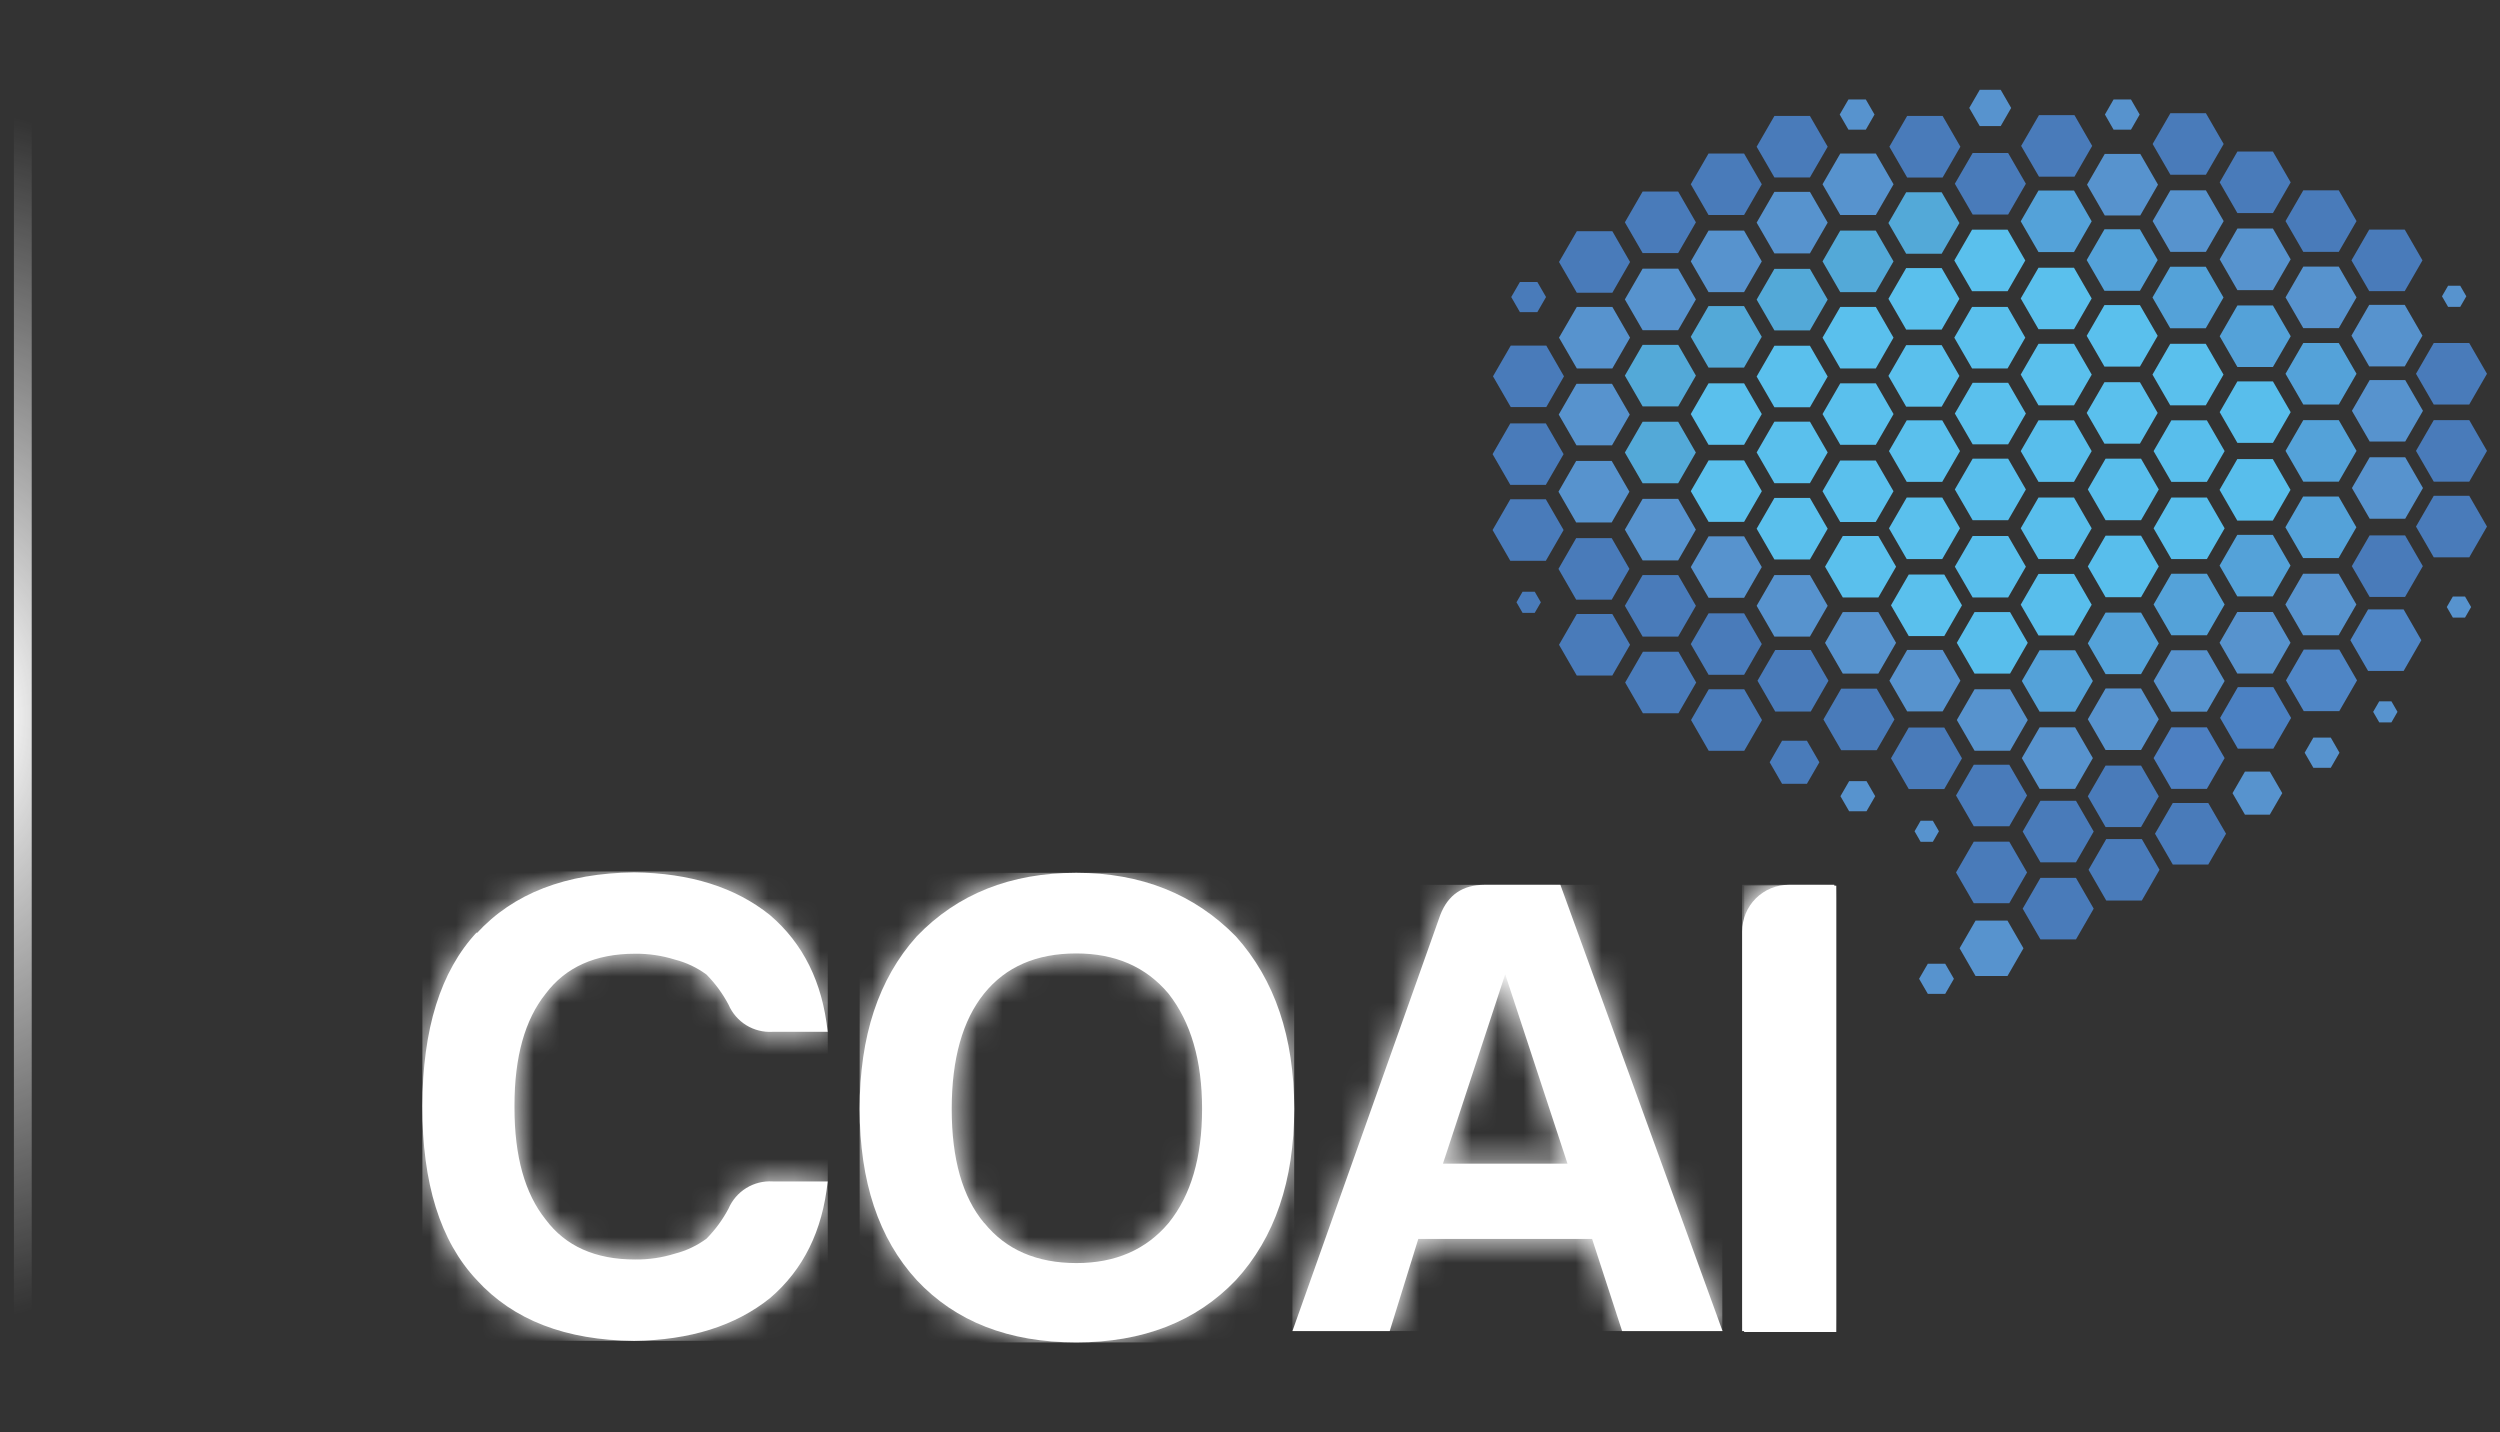 <svg width="96" height="55" viewBox="0 0 96 55" fill="none" xmlns="http://www.w3.org/2000/svg">
<rect x="0" y="0" width="96" height="55" fill="#333333" stroke="none"/>
<path d="M1.218 0H0.534V55H1.218V0Z" fill="url(#paint0_radial_3077_6279)"/>
<path d="M83.343 6.71L82.661 5.529L83.343 4.348H84.707L85.389 5.529L84.707 6.71H83.343Z" fill="#497BBA"/>
<path d="M88.446 18.495L87.764 17.314L88.446 16.133H89.809L90.491 17.314L89.809 18.495H88.446Z" fill="#54A2D9"/>
<path d="M90.996 19.919L90.314 18.74L90.996 17.559H92.36L93.042 18.74L92.36 19.919H90.996Z" fill="#5793CE"/>
<path d="M70.701 28.808L70.019 27.627L70.701 26.445H72.065L72.747 27.627L72.065 28.808H70.701Z" fill="#497BBA"/>
<path d="M73.235 27.318L72.553 26.138L73.235 24.957H74.598L75.28 26.138L74.598 27.318H73.235Z" fill="#5793CE"/>
<path d="M65.61 20.04L64.926 18.861L65.61 17.68H66.973L67.655 18.861L66.973 20.04H65.61Z" fill="#5AC0ED"/>
<path d="M68.137 21.484L67.455 20.302L68.137 19.121H69.501L70.183 20.302L69.501 21.484H68.137Z" fill="#5AC0ED"/>
<path d="M68.137 15.64L67.455 14.459L68.137 13.277H69.501L70.183 14.459L69.501 15.64H68.137Z" fill="#5AC0ED"/>
<path d="M65.608 17.081L64.926 15.9L65.608 14.719H66.972L67.653 15.9L66.972 17.081H65.608Z" fill="#5AC0ED"/>
<path d="M70.664 20.044L69.984 18.863L70.664 17.684H72.028L72.71 18.863L72.028 20.044H70.664Z" fill="#5AC0ED"/>
<path d="M68.137 18.554L67.455 17.373L68.137 16.191H69.501L70.183 17.373L69.501 18.554H68.137Z" fill="#5AC0ED"/>
<path d="M70.667 17.081L69.985 15.9L70.667 14.719H72.031L72.713 15.9L72.031 17.081H70.667Z" fill="#5AC0ED"/>
<path d="M68.137 6.814L67.455 5.634L68.137 4.453H69.501L70.183 5.634L69.501 6.814H68.137Z" fill="#497BBA"/>
<path d="M65.608 8.257L64.926 7.076L65.608 5.895H66.972L67.653 7.076L66.972 8.257H65.608Z" fill="#497BBA"/>
<path d="M65.608 11.218L64.926 10.037L65.608 8.855H66.972L67.653 10.037L66.972 11.218H65.608Z" fill="#5793CE"/>
<path d="M70.665 11.218L69.985 10.037L70.665 8.855H72.029L72.711 10.037L72.029 11.218H70.665Z" fill="#53A9D8"/>
<path d="M68.137 12.687L67.455 11.505L68.137 10.324H69.501L70.183 11.505L69.501 12.687H68.137Z" fill="#53A9D8"/>
<path d="M68.137 9.73L67.455 8.549L68.137 7.367H69.501L70.183 8.549L69.501 9.73H68.137Z" fill="#5793CE"/>
<path d="M70.667 8.257L69.985 7.076L70.667 5.895H72.031L72.713 7.076L72.031 8.257H70.667Z" fill="#5793CE"/>
<path d="M73.197 9.744L72.515 8.564L73.197 7.383H74.56L75.242 8.564L74.56 9.744H73.197Z" fill="#53A9D8"/>
<path d="M70.667 14.148L69.985 12.966L70.667 11.785H72.031L72.711 12.966L72.031 14.148H70.667Z" fill="#5AC0ED"/>
<path d="M75.727 14.148L75.045 12.966L75.727 11.785H77.091L77.771 12.966L77.091 14.148H75.727Z" fill="#5AC0ED"/>
<path d="M73.197 15.617L72.515 14.435L73.197 13.254H74.56L75.242 14.435L74.56 15.617H73.197Z" fill="#5AC0ED"/>
<path d="M73.197 12.656L72.515 11.474L73.197 10.293H74.56L75.242 11.474L74.56 12.656H73.197Z" fill="#5AC0ED"/>
<path d="M63.077 12.679L62.395 11.498L63.077 10.316H64.441L65.123 11.498L64.441 12.679H63.077Z" fill="#5793CE"/>
<path d="M60.55 14.148L59.866 12.966L60.55 11.785H61.914L62.594 12.966L61.914 14.148H60.55Z" fill="#5793CE"/>
<path d="M60.55 11.242L59.866 10.06L60.55 8.879H61.914L62.594 10.06L61.914 11.242H60.55Z" fill="#497BBA"/>
<path d="M63.077 9.718L62.395 8.537L63.077 7.355H64.441L65.123 8.537L64.441 9.718H63.077Z" fill="#497BBA"/>
<path d="M63.077 15.605L62.395 14.424L63.077 13.242H64.443L65.123 14.424L64.443 15.605H63.077Z" fill="#53A9D8"/>
<path d="M65.607 14.115L64.925 12.933L65.607 11.754H66.971L67.652 12.933L66.971 14.115H65.607Z" fill="#53A9D8"/>
<path d="M75.727 11.183L75.045 10.002L75.727 8.82H77.091L77.771 10.002L77.091 11.183H75.727Z" fill="#5AC0ED"/>
<path d="M75.75 17.062L75.066 15.88L75.75 14.699H77.112L77.794 15.88L77.112 17.062H75.75Z" fill="#5AC0ED"/>
<path d="M73.218 18.503L72.536 17.322L73.218 16.141H74.582L75.264 17.322L74.582 18.503H73.218Z" fill="#5AC0ED"/>
<path d="M73.218 21.468L72.536 20.287L73.218 19.105H74.582L75.264 20.287L74.582 21.468H73.218Z" fill="#5AC0ED"/>
<path d="M78.278 21.468L77.596 20.287L78.278 19.105H79.641L80.321 20.287L79.641 21.468H78.278Z" fill="#58BEEC"/>
<path d="M78.278 24.402L77.596 23.22L78.278 22.039H79.641L80.321 23.22L79.641 24.402H78.278Z" fill="#58BEEC"/>
<path d="M75.75 22.943L75.066 21.761L75.75 20.582H77.112L77.794 21.761L77.112 22.943H75.75Z" fill="#58BEEC"/>
<path d="M75.75 19.976L75.066 18.795L75.75 17.613H77.112L77.794 18.795L77.112 19.976H75.75Z" fill="#58BEEC"/>
<path d="M78.278 18.503L77.596 17.322L78.278 16.141H79.641L80.321 17.322L79.641 18.503H78.278Z" fill="#58BEEC"/>
<path d="M75.75 8.238L75.066 7.056L75.75 5.875H77.112L77.794 7.056L77.112 8.238H75.75Z" fill="#497BBA"/>
<path d="M78.278 12.642L77.596 11.461L78.278 10.281H79.641L80.321 11.461L79.641 12.642H78.278Z" fill="#5AC0ED"/>
<path d="M78.278 9.679L77.596 8.498L78.278 7.316H79.641L80.321 8.498L79.641 9.679H78.278Z" fill="#54A2D9"/>
<path d="M73.234 6.816L72.552 5.634L73.234 4.453H74.597L75.279 5.634L74.597 6.816H73.234Z" fill="#497BBA"/>
<path d="M80.823 8.273L80.142 7.091L80.823 5.91H82.187L82.867 7.091L82.187 8.273H80.823Z" fill="#5793CE"/>
<path d="M78.296 6.783L77.612 5.603L78.296 4.422H79.66L80.34 5.603L79.66 6.783H78.296Z" fill="#497BBA"/>
<path d="M80.811 11.167L80.129 9.986L80.811 8.805H82.173L82.856 9.986L82.173 11.167H80.811Z" fill="#54A2D9"/>
<path d="M78.278 15.566L77.596 14.384L78.278 13.203H79.641L80.323 14.384L79.641 15.566H78.278Z" fill="#5AC0ED"/>
<path d="M83.337 15.566L82.655 14.384L83.337 13.203H84.701L85.383 14.384L84.701 15.566H83.337Z" fill="#5AC0ED"/>
<path d="M80.811 17.038L80.129 15.857L80.811 14.676H82.173L82.855 15.857L82.173 17.038H80.811Z" fill="#5AC0ED"/>
<path d="M80.811 14.078L80.129 12.896L80.811 11.715H82.173L82.855 12.896L82.173 14.078H80.811Z" fill="#5AC0ED"/>
<path d="M83.337 12.605L82.655 11.424L83.337 10.242H84.701L85.383 11.424L84.701 12.605H83.337Z" fill="#54A2D9"/>
<path d="M80.854 25.886L80.172 24.705L80.854 23.523H82.216L82.898 24.705L82.216 25.886H80.854Z" fill="#54A2D9"/>
<path d="M78.321 27.329L77.639 26.15L78.321 24.969H79.684L80.366 26.15L79.684 27.329H78.321Z" fill="#54A2D9"/>
<path d="M78.321 30.292L77.639 29.111L78.321 27.93H79.684L80.366 29.111L79.684 30.292H78.321Z" fill="#5793CE"/>
<path d="M83.38 30.292L82.698 29.111L83.38 27.93H84.744L85.426 29.111L84.744 30.292H83.38Z" fill="#4D80C2"/>
<path d="M80.854 31.759L80.172 30.578L80.854 29.398H82.216L82.898 30.578L82.216 31.759H80.854Z" fill="#497BBA"/>
<path d="M80.854 28.8L80.172 27.619L80.854 26.438H82.216L82.898 27.619L82.216 28.8H80.854Z" fill="#5793CE"/>
<path d="M83.38 27.329L82.698 26.15L83.38 24.969H84.744L85.426 26.15L84.744 27.329H83.38Z" fill="#5793CE"/>
<path d="M73.296 24.425L72.614 23.244L73.296 22.062H74.66L75.34 23.244L74.66 24.425H73.296Z" fill="#5AC0ED"/>
<path d="M70.763 25.867L70.081 24.685L70.763 23.504H72.127L72.809 24.685L72.127 25.867H70.763Z" fill="#5793CE"/>
<path d="M70.764 22.943L70.082 21.761L70.764 20.582H72.128L72.81 21.761L72.128 22.943H70.764Z" fill="#5AC0ED"/>
<path d="M75.823 28.829L75.142 27.648L75.823 26.469H77.187L77.867 27.648L77.187 28.829H75.823Z" fill="#5793CE"/>
<path d="M73.296 30.3L72.614 29.119L73.296 27.938H74.66L75.34 29.119L74.66 30.3H73.296Z" fill="#497BBA"/>
<path d="M75.823 25.867L75.141 24.685L75.823 23.504H77.186L77.866 24.685L77.186 25.867H75.823Z" fill="#58BEEC"/>
<path d="M83.38 21.468L82.698 20.287L83.38 19.105H84.744L85.426 20.287L84.744 21.468H83.38Z" fill="#58BEEC"/>
<path d="M80.854 22.933L80.172 21.752L80.854 20.57H82.216L82.898 21.752L82.216 22.933H80.854Z" fill="#58BEEC"/>
<path d="M80.854 19.976L80.172 18.795L80.854 17.613H82.216L82.898 18.795L82.216 19.976H80.854Z" fill="#58BEEC"/>
<path d="M83.38 18.503L82.698 17.322L83.38 16.141H84.744L85.426 17.322L84.744 18.503H83.38Z" fill="#58BEEC"/>
<path d="M85.912 19.992L85.231 18.81L85.912 17.629H87.276L87.956 18.81L87.276 19.992H85.912Z" fill="#58BEEC"/>
<path d="M83.38 24.394L82.698 23.213L83.38 22.031H84.744L85.426 23.213L84.744 24.394H83.38Z" fill="#54A2D9"/>
<path d="M88.44 24.394L87.758 23.213L88.44 22.031H89.803L90.485 23.213L89.803 24.394H88.44Z" fill="#5793CE"/>
<path d="M85.912 25.863L85.231 24.681L85.912 23.5H87.276L87.956 24.681L87.276 25.863H85.912Z" fill="#5793CE"/>
<path d="M85.912 22.902L85.231 21.72L85.912 20.539H87.276L87.956 21.72L87.276 22.902H85.912Z" fill="#54A2D9"/>
<path d="M88.44 21.429L87.758 20.248L88.44 19.066H89.803L90.485 20.248L89.803 21.429H88.44Z" fill="#54A2D9"/>
<path d="M88.464 27.308L87.782 26.127L88.464 24.945H89.828L90.51 26.127L89.828 27.308H88.464Z" fill="#4F86C6"/>
<path d="M90.935 25.765L90.253 24.584L90.935 23.402H92.299L92.979 24.584L92.299 25.765H90.935Z" fill="#4F86C6"/>
<path d="M85.932 28.749L85.252 27.568L85.932 26.387H87.296L87.978 27.568L87.296 28.749H85.932Z" fill="#4B81C3"/>
<path d="M78.353 33.113L77.671 31.931L78.353 30.75H79.717L80.398 31.931L79.717 33.113H78.353Z" fill="#497BBA"/>
<path d="M78.353 36.074L77.671 34.892L78.353 33.711H79.717L80.398 34.892L79.717 36.074H78.353Z" fill="#497BBA"/>
<path d="M80.88 34.581L80.2 33.4L80.88 32.219H82.246L82.926 33.4L82.246 34.581H80.88Z" fill="#497BBA"/>
<path d="M83.434 33.197L82.752 32.015L83.434 30.836H84.798L85.48 32.015L84.798 33.197H83.434Z" fill="#497BBA"/>
<path d="M90.993 22.921L90.31 21.74L90.993 20.559H92.355L93.037 21.74L92.355 22.921H90.993Z" fill="#497BBA"/>
<path d="M83.343 9.671L82.661 8.49L83.343 7.309H84.707L85.389 8.49L84.707 9.671H83.343Z" fill="#5793CE"/>
<path d="M85.916 14.093L85.236 12.912L85.916 11.73H87.28L87.964 12.912L87.28 14.093H85.916Z" fill="#54A2D9"/>
<path d="M85.916 17.007L85.236 15.826L85.916 14.645H87.28L87.962 15.826L87.28 17.007H85.916Z" fill="#58BEEC"/>
<path d="M88.446 15.534L87.764 14.353L88.446 13.172H89.809L90.491 14.353L89.809 15.534H88.446Z" fill="#54A2D9"/>
<path d="M93.456 16.133L92.774 17.314L93.456 18.495H94.82L95.5 17.314L94.82 16.133H93.456Z" fill="#497BBA"/>
<path d="M93.456 19.039L92.774 20.22L93.456 21.402H94.82L95.5 20.22L94.82 19.039H93.456Z" fill="#497BBA"/>
<path d="M93.456 13.172L92.774 14.353L93.456 15.534H94.818L95.5 14.353L94.818 13.172H93.456Z" fill="#497BBA"/>
<path d="M88.446 9.671L87.764 8.49L88.446 7.309H89.809L90.491 8.49L89.809 9.671H88.446Z" fill="#497BBA"/>
<path d="M85.916 11.14L85.236 9.959L85.916 8.777H87.28L87.962 9.959L87.28 11.14H85.916Z" fill="#5793CE"/>
<path d="M85.916 8.183L85.236 7.002L85.916 5.82H87.28L87.962 7.002L87.28 8.183H85.916Z" fill="#497BBA"/>
<path d="M88.446 12.601L87.764 11.42L88.446 10.238H89.809L90.491 11.42L89.809 12.601H88.446Z" fill="#5793CE"/>
<path d="M90.978 14.07L90.296 12.888L90.978 11.707H92.342L93.023 12.888L92.342 14.07H90.978Z" fill="#5793CE"/>
<path d="M90.978 11.179L90.296 9.998L90.978 8.816H92.342L93.023 9.998L92.342 11.179H90.978Z" fill="#497BBA"/>
<path d="M90.996 16.956L90.314 15.775L90.996 14.594H92.36L93.042 15.775L92.36 16.956H90.996Z" fill="#5793CE"/>
<path d="M58.013 15.632L57.331 14.451L58.013 13.27H59.377L60.057 14.451L59.377 15.632H58.013Z" fill="#497BBA"/>
<path d="M60.537 17.101L59.855 15.92L60.537 14.738H61.901L62.583 15.92L61.901 17.101H60.537Z" fill="#5793CE"/>
<path d="M57.996 18.619L57.315 17.439L57.996 16.258H59.36L60.042 17.439L59.36 18.619H57.996Z" fill="#497BBA"/>
<path d="M60.525 23.027L59.845 21.845L60.525 20.664H61.89L62.57 21.845L61.89 23.027H60.525Z" fill="#497BBA"/>
<path d="M57.996 21.535L57.315 20.353L57.996 19.172H59.36L60.042 20.353L59.36 21.535H57.996Z" fill="#497BBA"/>
<path d="M60.525 20.062L59.845 18.881L60.525 17.699H61.889L62.57 18.881L61.889 20.062H60.525Z" fill="#5793CE"/>
<path d="M60.548 25.941L59.866 24.759L60.548 23.578H61.912L62.594 24.759L61.912 25.941H60.548Z" fill="#497BBA"/>
<path d="M63.088 27.39L62.406 26.209L63.088 25.027H64.452L65.134 26.209L64.452 27.39H63.088Z" fill="#497BBA"/>
<path d="M65.615 28.831L64.936 27.65L65.615 26.469H66.979L67.661 27.65L66.979 28.831H65.615Z" fill="#497BBA"/>
<path d="M68.169 27.324L67.487 26.14L68.169 24.961H69.533L70.213 26.14L69.533 27.324H68.169Z" fill="#497BBA"/>
<path d="M75.793 34.683L75.111 33.502L75.793 32.32H77.157L77.839 33.502L77.157 34.683H75.793Z" fill="#497BBA"/>
<path d="M75.861 37.478L75.248 36.414L75.861 35.352H77.088L77.701 36.414L77.088 37.478H75.861Z" fill="#5793CE"/>
<path d="M75.793 31.728L75.111 30.547L75.793 29.367H77.157L77.839 30.547L77.157 31.728H75.793Z" fill="#497BBA"/>
<path d="M63.077 21.519L62.395 20.338L63.077 19.156H64.441L65.121 20.338L64.441 21.519H63.077Z" fill="#5793CE"/>
<path d="M63.077 18.558L62.395 17.377L63.077 16.195H64.441L65.121 17.377L64.441 18.558H63.077Z" fill="#53A9D8"/>
<path d="M63.077 24.445L62.395 23.263L63.077 22.082H64.441L65.123 23.263L64.441 24.445H63.077Z" fill="#497BBA"/>
<path d="M68.137 24.445L67.455 23.263L68.137 22.082H69.501L70.183 23.263L69.501 24.445H68.137Z" fill="#5793CE"/>
<path d="M65.61 25.913L64.926 24.732L65.61 23.551H66.973L67.653 24.732L66.973 25.913H65.61Z" fill="#497BBA"/>
<path d="M65.61 22.956L64.926 21.775L65.61 20.594H66.973L67.653 21.775L66.973 22.956H65.61Z" fill="#5793CE"/>
<path d="M68.431 30.097L67.955 29.271L68.431 28.445H69.386L69.864 29.271L69.386 30.097H68.431Z" fill="#497BBA"/>
<path d="M58.466 23.533L58.233 23.128L58.466 22.723H58.934L59.169 23.128L58.934 23.533H58.466Z" fill="#497BBA"/>
<path d="M58.365 11.986L58.031 11.406L58.365 10.828H59.034L59.368 11.406L59.034 11.986H58.365Z" fill="#497BBA"/>
<path d="M71.007 31.152L70.673 30.574L71.007 29.996H71.674L72.008 30.574L71.674 31.152H71.007Z" fill="#5793CE"/>
<path d="M74.028 38.164L73.693 37.586L74.028 37.008H74.696L75.03 37.586L74.696 38.164H74.028Z" fill="#5793CE"/>
<path d="M73.752 32.326L73.519 31.921L73.752 31.516H74.221L74.455 31.921L74.221 32.326H73.752Z" fill="#5793CE"/>
<path d="M88.833 29.483L88.499 28.904L88.833 28.324H89.502L89.836 28.904L89.502 29.483H88.833Z" fill="#5793CE"/>
<path d="M91.363 27.74L91.129 27.335L91.363 26.93H91.83L92.064 27.335L91.83 27.74H91.363Z" fill="#5793CE"/>
<path d="M94.19 23.715L93.956 23.31L94.19 22.906H94.657L94.891 23.31L94.657 23.715H94.19Z" fill="#5793CE"/>
<path d="M86.206 31.283L85.728 30.457L86.206 29.629H87.16L87.639 30.457L87.16 31.283H86.206Z" fill="#5793CE"/>
<path d="M94.006 11.783L93.772 11.378L94.006 10.973H94.473L94.707 11.378L94.473 11.783H94.006Z" fill="#5793CE"/>
<path d="M70.98 4.979L70.645 4.398L70.98 3.82H71.648L71.982 4.398L71.648 4.979H70.98Z" fill="#5793CE"/>
<path d="M81.161 4.979L80.829 4.398L81.161 3.82H81.83L82.164 4.398L81.83 4.979H81.161Z" fill="#5793CE"/>
<path d="M76.022 3.449L75.619 4.145L76.022 4.842H76.827L77.229 4.145L76.827 3.449H76.022Z" fill="#5793CE"/>
<path d="M57.8 37.413L60.192 44.685H55.409L57.8 37.413ZM57.003 33.977C56.171 33.977 55.606 34.361 55.309 35.129L49.629 51.113H53.365L54.462 47.576H61.137L62.289 51.113H66.146L59.919 33.977H57.003Z" fill="white"/>
<mask id="mask0_3077_6279" style="mask-type:luminance" maskUnits="userSpaceOnUse" x="49" y="33" width="18" height="19">
<path d="M57.799 37.413L60.191 44.685H55.408L57.799 37.413ZM57.002 33.977C56.17 33.977 55.605 34.361 55.308 35.129L49.628 51.113H53.364L54.461 47.576H61.136L62.288 51.113H66.145L59.918 33.977H57.002Z" fill="white"/>
</mask>
<g mask="url(#mask0_3077_6279)">
<path d="M66.138 33.977H49.628V51.113H66.138V33.977Z" fill="white"/>
</g>
<path d="M68.694 33.977C68.458 33.976 68.224 34.021 68.006 34.111C67.788 34.201 67.59 34.333 67.423 34.499C67.257 34.666 67.124 34.864 67.034 35.082C66.945 35.3 66.899 35.533 66.899 35.769V51.113H70.438V33.977H68.694Z" fill="white"/>
<mask id="mask1_3077_6279" style="mask-type:luminance" maskUnits="userSpaceOnUse" x="66" y="33" width="5" height="19">
<path d="M68.695 33.977C68.46 33.976 68.226 34.021 68.008 34.111C67.79 34.201 67.592 34.333 67.425 34.499C67.258 34.666 67.126 34.864 67.036 35.082C66.947 35.3 66.901 35.533 66.901 35.769V51.113H70.44V33.977H68.695Z" fill="white"/>
</mask>
<g mask="url(#mask1_3077_6279)">
<path d="M70.433 33.977H66.897V51.113H70.433V33.977Z" fill="white"/>
</g>
<path d="M18.308 35.801C16.921 37.288 16.224 39.513 16.218 42.476C16.211 45.439 16.908 47.665 18.308 49.153C19.71 50.69 21.724 51.468 24.349 51.489C26.496 51.462 28.235 50.916 29.566 49.85C30.846 48.759 31.585 47.265 31.783 45.367H29.67C29.314 45.345 28.96 45.434 28.657 45.621C28.354 45.808 28.116 46.084 27.975 46.412C27.751 46.835 27.466 47.224 27.13 47.565C26.766 47.833 26.353 48.029 25.914 48.141C25.421 48.295 24.906 48.371 24.389 48.365C22.861 48.365 21.716 47.853 20.953 46.829C20.155 45.833 19.756 44.404 19.756 42.543C19.756 42.526 19.756 42.511 19.756 42.493C19.756 42.476 19.756 42.463 19.756 42.445C19.756 40.585 20.155 39.156 20.953 38.16C21.721 37.136 22.867 36.623 24.389 36.623C24.906 36.618 25.421 36.694 25.914 36.848C26.353 36.96 26.766 37.156 27.13 37.424C27.466 37.765 27.751 38.154 27.975 38.577C28.116 38.904 28.354 39.181 28.657 39.368C28.96 39.555 29.314 39.643 29.67 39.622H31.783C31.584 37.725 30.845 36.231 29.566 35.139C28.238 34.071 26.499 33.524 24.349 33.5C21.726 33.527 19.712 34.306 18.308 35.836" fill="white"/>
<mask id="mask2_3077_6279" style="mask-type:luminance" maskUnits="userSpaceOnUse" x="16" y="33" width="16" height="19">
<path d="M18.31 35.801C16.923 37.288 16.226 39.513 16.22 42.476C16.213 45.439 16.91 47.665 18.31 49.153C19.712 50.69 21.726 51.468 24.351 51.489C26.498 51.462 28.237 50.916 29.568 49.85C30.848 48.759 31.587 47.265 31.785 45.367H29.672C29.316 45.345 28.962 45.434 28.659 45.621C28.356 45.808 28.118 46.084 27.977 46.412C27.753 46.835 27.468 47.224 27.132 47.565C26.768 47.833 26.355 48.029 25.916 48.141C25.423 48.295 24.908 48.371 24.391 48.365C22.863 48.365 21.718 47.853 20.955 46.829C20.157 45.833 19.758 44.404 19.758 42.543C19.758 42.526 19.758 42.511 19.758 42.493C19.758 42.476 19.758 42.463 19.758 42.445C19.758 40.585 20.157 39.156 20.955 38.16C21.723 37.136 22.869 36.623 24.391 36.623C24.908 36.618 25.423 36.694 25.916 36.848C26.355 36.96 26.768 37.156 27.132 37.424C27.468 37.765 27.753 38.154 27.977 38.577C28.118 38.904 28.356 39.181 28.659 39.368C28.962 39.555 29.316 39.643 29.672 39.622H31.785C31.586 37.725 30.847 36.231 29.568 35.139C28.24 34.071 26.501 33.524 24.351 33.5C21.728 33.527 19.715 34.306 18.31 35.836" fill="white"/>
</mask>
<g mask="url(#mask2_3077_6279)">
<path d="M31.786 33.465H16.22V51.488H31.786V33.465Z" fill="white"/>
</g>
<path d="M37.793 46.965C36.96 45.969 36.545 44.508 36.546 42.582C36.547 40.656 36.963 39.178 37.793 38.149C38.621 37.124 39.8 36.612 41.329 36.612C42.823 36.612 44.002 37.124 44.865 38.149C45.728 39.244 46.16 40.721 46.16 42.582C46.16 44.443 45.731 45.904 44.873 46.965C44.009 47.99 42.83 48.502 41.337 48.502C39.808 48.502 38.629 47.99 37.8 46.965M35.202 35.957C33.739 37.583 33.008 39.792 33.01 42.582C33.011 45.373 33.742 47.564 35.202 49.157C36.696 50.752 38.738 51.549 41.329 51.549C43.89 51.549 45.933 50.752 47.457 49.157C48.951 47.53 49.698 45.338 49.698 42.582C49.698 39.826 48.951 37.618 47.457 35.957C45.862 34.331 43.82 33.517 41.329 33.516C38.805 33.516 36.763 34.329 35.202 35.957Z" fill="white"/>
<mask id="mask3_3077_6279" style="mask-type:luminance" maskUnits="userSpaceOnUse" x="33" y="33" width="17" height="19">
<path d="M37.793 46.965C36.96 45.969 36.545 44.508 36.546 42.582C36.547 40.656 36.963 39.178 37.793 38.149C38.621 37.124 39.8 36.612 41.329 36.612C42.823 36.612 44.002 37.124 44.865 38.149C45.728 39.244 46.16 40.721 46.16 42.582C46.16 44.443 45.731 45.904 44.873 46.965C44.009 47.99 42.83 48.502 41.337 48.502C39.808 48.502 38.629 47.99 37.8 46.965M35.202 35.957C33.739 37.583 33.008 39.792 33.01 42.582C33.011 45.373 33.742 47.564 35.202 49.157C36.696 50.752 38.738 51.549 41.329 51.549C43.89 51.549 45.933 50.752 47.457 49.157C48.951 47.53 49.698 45.338 49.698 42.582C49.698 39.826 48.951 37.618 47.457 35.957C45.862 34.331 43.82 33.517 41.329 33.516C38.805 33.516 36.763 34.329 35.202 35.957Z" fill="white"/>
</mask>
<g mask="url(#mask3_3077_6279)">
<path d="M49.698 33.516H33.01V51.549H49.698V33.516Z" fill="white"/>
</g>
<path d="M68.767 34.012C68.531 34.011 68.297 34.057 68.08 34.147C67.862 34.237 67.664 34.369 67.497 34.536C67.331 34.702 67.199 34.901 67.109 35.118C67.019 35.337 66.974 35.57 66.975 35.806V51.148H70.511V34.012H68.767Z" fill="white"/>
<mask id="mask4_3077_6279" style="mask-type:luminance" maskUnits="userSpaceOnUse" x="66" y="34" width="5" height="18">
<path d="M68.769 34.012C68.533 34.011 68.299 34.057 68.082 34.147C67.864 34.237 67.666 34.369 67.499 34.536C67.332 34.702 67.201 34.901 67.111 35.118C67.021 35.337 66.976 35.57 66.977 35.806V51.148H70.513V34.012H68.769Z" fill="white"/>
</mask>
<g mask="url(#mask4_3077_6279)">
<path d="M70.513 34.012H66.977V51.148H70.513V34.012Z" fill="white"/>
</g>
<defs>
<radialGradient id="paint0_radial_3077_6279" cx="0" cy="0" r="1" gradientUnits="userSpaceOnUse" gradientTransform="translate(-0.27 27.501) scale(9.889 22.997)">
<stop stop-color="white"/>
<stop offset="1" stop-color="white" stop-opacity="0"/>
</radialGradient>
</defs>
</svg>
